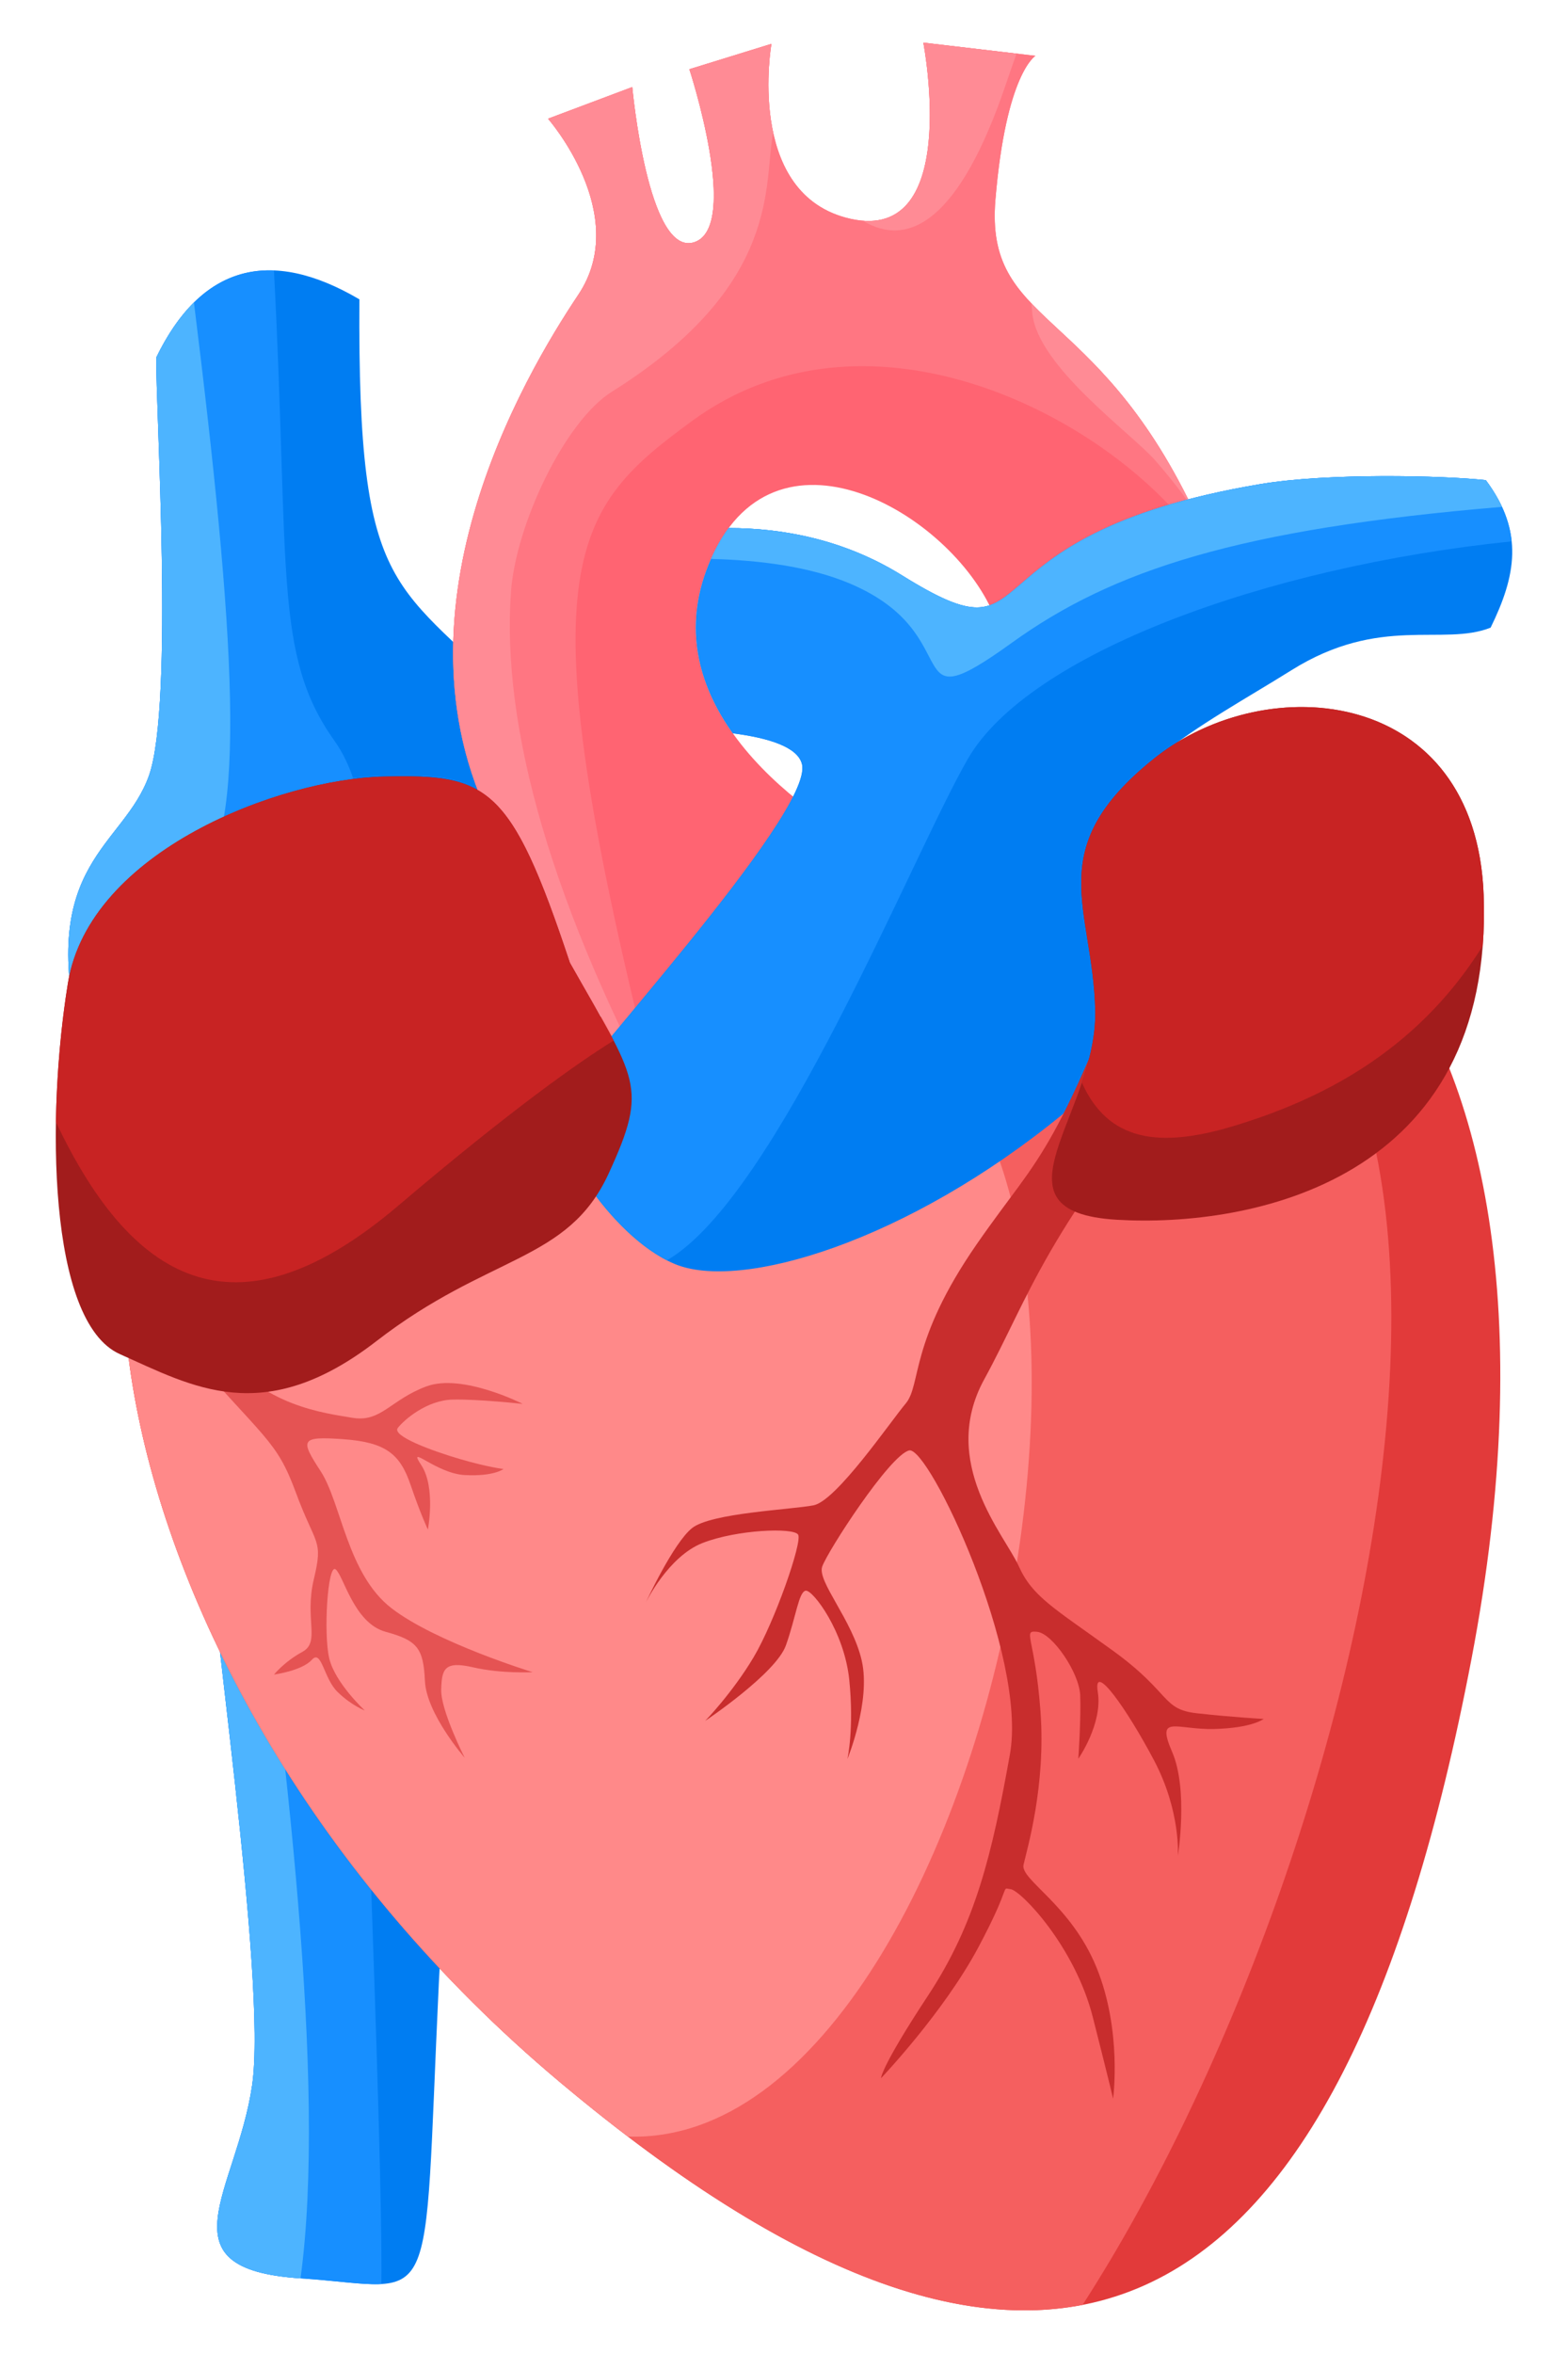 <?xml version='1.0' encoding='utf-8'?>
<svg xmlns="http://www.w3.org/2000/svg" width="2000" height="3000" viewBox="0 0 529.167 793.75" version="1.1" id="svg8"> <defs id="defs2"/>  <g id="layer1" transform="translate(0,496.75)"> <path style="opacity:1;fill:#007df2;fill-opacity:1;fill-rule:nonzero;stroke:none;stroke-width:1.081;stroke-linecap:round;stroke-linejoin:round;stroke-miterlimit:4;stroke-dasharray:none;stroke-dashoffset:0;stroke-opacity:1;paint-order:normal" d="m 121.285,-395.773 c -30.301,-17.818 -53.562,-11.305 -68.548,19.62 -0.281,16.18 6.064,116.867 -2.447,140.997 -8.511,24.13 -37.504,29.407 -23.503,88.609 14.002,59.202 41.771,124.423 42.406,154.492 0.634,30.069 21.126,163.091 15.882,198.838 -5.245,35.747 -31.132,61.887 16.213,65.021 47.344,3.134 41.345,15.746 46.818,-99.765 5.473,-115.511 71.734,-384.599 28.579,-429.279 -43.155,-44.679 -56.028,-35.654 -55.399,-138.533 z" id="path845"/> <path style="opacity:1;fill:#178fff;fill-opacity:1;fill-rule:nonzero;stroke:none;stroke-width:1.081;stroke-linecap:round;stroke-linejoin:round;stroke-miterlimit:4;stroke-dasharray:none;stroke-dashoffset:0;stroke-opacity:1;paint-order:normal" d="m 91.402,-405.552 c -16.068,-0.205 -29.064,9.588 -38.665,29.399 -0.281,16.18 6.064,116.868 -2.447,140.997 -8.511,24.13 -37.504,29.407 -23.503,88.609 14.002,59.202 41.771,124.423 42.406,154.492 0.634,30.069 21.127,163.09 15.882,198.837 -5.245,35.747 -31.132,61.887 16.212,65.021 12.427,0.822 21.174,2.295 27.423,1.935 0.528,-49.503 -7.525,-226.191 -8.999,-312.316 -1.722,-100.607 15.781,-176.603 -6.792,-208.209 -20.716,-29.006 -15.159,-57.614 -20.469,-158.736 -0.351,-0.014 -0.701,-0.025 -1.048,-0.029 z" id="path896"/> <path style="opacity:1;fill:#4db4ff;fill-opacity:1;fill-rule:nonzero;stroke:none;stroke-width:1.081;stroke-linecap:round;stroke-linejoin:round;stroke-miterlimit:4;stroke-dasharray:none;stroke-dashoffset:0;stroke-opacity:1;paint-order:normal" d="m 65.451,-394.714 c -4.738,4.674 -8.983,10.86 -12.715,18.56 -0.281,16.18 6.064,116.868 -2.447,140.997 -8.511,24.13 -37.504,29.407 -23.503,88.609 14.002,59.202 41.771,124.423 42.406,154.492 0.634,30.069 21.127,163.09 15.882,198.837 -5.245,35.747 -31.132,61.887 16.212,65.021 0.046,0.003 0.089,0.006 0.135,0.01 17.855,-130.899 -55.443,-455.068 -35.573,-470.861 18.312,-14.554 13.202,-86.162 -0.397,-195.665 z" id="path891"/> <path style="opacity:1;fill:#e23a3a;fill-opacity:1;fill-rule:nonzero;stroke:none;stroke-width:1.081;stroke-linecap:round;stroke-linejoin:round;stroke-miterlimit:4;stroke-dasharray:none;stroke-dashoffset:0;stroke-opacity:1;paint-order:normal" d="M 307.193,-180.221 C 426.757,-272.816 540.791,-168.323 496.598,62.864 452.404,294.051 354.905,344.896 188.904,205.578 22.903,66.26 4.049,-141.668 97.989,-160.345 191.928,-179.022 189.018,-121.197 307.193,-180.221 Z" id="path837"/> <path style="opacity:1;fill:#f55f5f;fill-opacity:1;fill-rule:nonzero;stroke:none;stroke-width:1.081;stroke-linecap:round;stroke-linejoin:round;stroke-miterlimit:4;stroke-dasharray:none;stroke-dashoffset:0;stroke-opacity:1;paint-order:normal" d="m 361.719,-209.302 c -17.666,5.152 -36.03,14.757 -54.527,29.082 -118.175,59.024 -115.264,1.199 -209.204,19.876 -93.94,18.677 -75.086,226.605 90.915,365.923 70.926,59.525 129.346,84.333 176.447,75.195 100.019,-154.994 174.664,-473.605 -3.631,-490.076 z" id="path855"/> <path style="opacity:1;fill:#ff8989;fill-opacity:1;fill-rule:nonzero;stroke:none;stroke-width:1.081;stroke-linecap:round;stroke-linejoin:round;stroke-miterlimit:4;stroke-dasharray:none;stroke-dashoffset:0;stroke-opacity:1;paint-order:normal" d="m 267.272,-162.883 c -79.095,28.119 -87.382,-13.745 -169.284,2.538 -93.94,18.677 -75.086,226.605 90.915,365.923 7.814,6.558 15.475,12.693 22.987,18.409 129.449,4.428 201.405,-387.241 55.382,-386.87 z" id="path860"/> <path style="opacity:1;fill:#e55353;fill-opacity:1;fill-rule:nonzero;stroke:none;stroke-width:1.081;stroke-linecap:round;stroke-linejoin:round;stroke-miterlimit:4;stroke-dasharray:none;stroke-dashoffset:0;stroke-opacity:1;paint-order:normal" d="m 60.702,-44.107 c 28.863,33.431 32.436,32.663 39.146,50.85 6.709,18.187 9.325,15.569 6.076,29.165 -3.249,13.596 2.307,21.188 -3.883,24.574 -6.189,3.385 -9.57,7.663 -9.57,7.663 0,0 9.445,-1.281 12.762,-4.984 3.317,-3.703 3.96,6.253 8.685,10.846 4.725,4.593 9.193,6.251 9.193,6.251 0,0 -10.024,-9.25 -12.006,-17.61 -1.982,-8.36 -0.524,-32.039 2.157,-29.998 2.681,2.041 6.135,18.123 16.858,21.054 10.724,2.931 12.767,5.483 13.282,16.588 0.515,11.105 13.414,25.906 13.414,25.906 0,0 -8.113,-16.016 -7.924,-22.973 0.188,-6.957 1.081,-9.765 10.719,-7.536 9.638,2.23 20.169,1.651 20.169,1.651 0,0 -32.618,-10.006 -47.621,-21.552 C 117.156,34.244 115.167,10.183 108.206,-0.472 101.244,-11.128 101.372,-12.277 115.796,-11.262 c 14.424,1.015 19.213,5.034 22.728,15.308 3.515,10.274 5.878,15.187 5.878,15.187 0,0 2.738,-14.234 -2.243,-21.763 -4.981,-7.529 4.916,2.87 14.745,3.376 9.829,0.506 13.019,-2.048 13.019,-2.048 0,0 -5.17,-0.572 -14.745,-3.376 -9.575,-2.804 -22.98,-7.776 -20.939,-10.458 2.041,-2.681 9.761,-9.386 18.505,-9.582 8.744,-0.195 23.679,1.458 23.679,1.458 0,0 -20.364,-10.394 -32.489,-5.921 -12.124,4.473 -15.312,12.261 -25.014,10.605 -9.702,-1.655 -29.807,-3.88 -44.559,-22.957 -14.751,-19.077 -13.659,-2.675 -13.659,-2.675 z" id="path918"/> <path style="opacity:1;fill:#ff6472;fill-opacity:1;fill-rule:nonzero;stroke:none;stroke-width:1.081;stroke-linecap:round;stroke-linejoin:round;stroke-miterlimit:4;stroke-dasharray:none;stroke-dashoffset:0;stroke-opacity:1;paint-order:normal" d="m 402.354,-325.524 c -33.09,-68.787 -69.977,-61.24 -66.421,-103.875 3.556,-42.635 13.51,-48.512 13.51,-48.512 l -37.838,-4.458 c 0,0 13.496,69.957 -26.345,58.991 -33.654,-9.264 -24.916,-58.579 -24.916,-58.579 l -27.696,8.564 c 0,0 17.383,53.093 1.685,58.334 -15.698,5.24 -20.957,-52.326 -20.957,-52.326 l -28.424,10.681 c 0,0 28.315,32.336 10.201,59.405 -18.114,27.069 -66.712,108.911 -27.11,181.908 39.602,72.997 58.761,99.539 58.761,99.539 l 64.164,-96.401 c 0,0 -72.647,-37.114 -52.63,-91.883 20.017,-54.769 80.28,-21.352 96.251,12.978 15.971,34.33 67.765,-34.366 67.765,-34.366 z" id="path847"/> <path style="opacity:1;fill:#ff7682;fill-opacity:1;fill-rule:nonzero;stroke:none;stroke-width:1.081;stroke-linecap:round;stroke-linejoin:round;stroke-miterlimit:4;stroke-dasharray:none;stroke-dashoffset:0;stroke-opacity:1;paint-order:normal" d="m 311.604,-482.369 c 0,0 13.496,69.957 -26.345,58.991 -33.654,-9.264 -24.917,-58.579 -24.917,-58.579 l -27.695,8.564 c 0,0 17.383,53.093 1.685,58.333 -15.698,5.24 -20.957,-52.326 -20.957,-52.326 l -28.423,10.681 c 0,0 28.314,32.336 10.2,59.405 -18.114,27.069 -66.712,108.911 -27.11,181.908 24.603,45.349 41.302,72.746 50.433,87.012 46.484,-24.318 20.441,20.591 -1.848,-18.723 -39.12,-160.414 -22.806,-178.505 16.838,-207.579 57.967,-42.511 135.786,-3.944 167.459,35.613 8.568,4.947 10.821,4.301 1.43,-6.454 -33.09,-68.787 -69.977,-61.24 -66.421,-103.876 3.556,-42.635 13.509,-48.512 13.509,-48.512 z" id="path873"/> <path style="opacity:1;fill:#ff8b95;fill-opacity:1;fill-rule:nonzero;stroke:none;stroke-width:1.081;stroke-linecap:round;stroke-linejoin:round;stroke-miterlimit:4;stroke-dasharray:none;stroke-dashoffset:0;stroke-opacity:1;paint-order:normal" d="m 311.604,-482.369 c 0,0 0.181,0.978 0.423,2.504 0.03,0.187 0.047,0.274 0.079,0.48 0.015,0.099 0.033,0.223 0.048,0.326 0.358,2.365 0.82,5.829 1.165,9.934 0.108,1.285 0.204,2.631 0.282,4.021 0.052,0.927 0.096,1.874 0.129,2.836 0.016,0.481 0.031,0.966 0.042,1.454 0,1.8e-4 -7e-5,2.9e-4 -7e-5,5.7e-4 0.011,0.488 0.02,0.98 0.025,1.474 0.011,0.988 0.01,1.988 -0.006,2.993 -0.016,1.005 -0.046,2.017 -0.093,3.03 -0.315,6.839 -1.376,13.748 -3.812,19.311 -0.09,0.206 -0.182,0.41 -0.276,0.613 -8e-5,1.5e-4 2e-5,2.8e-4 -7e-5,5.6e-4 -0.282,0.607 -0.581,1.196 -0.899,1.767 -0.423,0.761 -0.879,1.487 -1.368,2.175 -0.245,0.344 -0.498,0.678 -0.76,1.002 -0.262,0.324 -0.533,0.638 -0.813,0.94 -0.14,0.151 -0.283,0.3 -0.427,0.446 -0.145,0.146 -0.291,0.289 -0.44,0.429 -0.149,0.14 -0.301,0.278 -0.455,0.412 -0.154,0.135 -0.31,0.266 -0.469,0.395 -0.159,0.129 -0.32,0.254 -0.483,0.377 -0.327,0.245 -0.664,0.478 -1.01,0.698 -0.347,0.22 -0.704,0.427 -1.07,0.621 -0.367,0.194 -0.744,0.374 -1.132,0.54 -0.387,0.166 -0.785,0.318 -1.194,0.456 -1.5e-4,5e-5 10e-6,-7e-5 0,0 -0.817,0.275 -1.678,0.493 -2.583,0.647 -0.453,0.077 -0.916,0.138 -1.392,0.183 -0.475,0.045 -0.963,0.074 -1.461,0.086 -0.793,0.019 -1.618,-0.008 -2.472,-0.076 15.292,9.249 32.581,0.383 48.331,-46.185 1.314,-3.886 2.49,-7.25 3.553,-10.183 z m 37.171,5.006 c -0.254,0.243 -0.573,0.58 -0.944,1.036 0.371,-0.456 0.69,-0.793 0.944,-1.036 z m -88.432,-4.594 -27.695,8.564 c 0,0 0.068,0.207 0.191,0.597 0.123,0.39 0.302,0.963 0.525,1.694 0.222,0.731 0.488,1.62 0.785,2.643 0.148,0.511 0.304,1.056 0.467,1.631 0.487,1.725 1.029,3.722 1.586,5.909 0.186,0.729 0.373,1.478 0.56,2.246 0.187,0.768 0.374,1.554 0.56,2.355 0.371,1.602 0.737,3.262 1.084,4.958 0.694,3.392 1.314,6.924 1.763,10.397 0.112,0.868 0.214,1.733 0.303,2.591 0.044,0.429 0.086,0.857 0.124,1.282 0.076,0.851 0.14,1.693 0.189,2.524 0.073,1.247 0.113,2.468 0.116,3.654 0.001,0.79 -0.014,1.564 -0.048,2.32 10e-6,2e-4 -3e-5,3e-4 -7e-5,5.8e-4 -0.034,0.755 -0.086,1.492 -0.158,2.206 -0.036,0.357 -0.078,0.709 -0.124,1.054 -0.093,0.691 -0.206,1.359 -0.342,2 -0.068,0.321 -0.141,0.635 -0.221,0.941 -0.238,0.921 -0.527,1.777 -0.874,2.561 -0.173,0.391 -0.36,0.764 -0.563,1.117 -1.3e-4,2.2e-4 -3e-5,2.9e-4 -7e-5,5.7e-4 -0.067,0.118 -0.136,0.233 -0.207,0.346 -0.142,0.227 -0.29,0.444 -0.445,0.652 -0.311,0.416 -0.649,0.795 -1.016,1.134 -0.092,0.085 -0.186,0.166 -0.281,0.246 -0.096,0.08 -0.193,0.157 -0.292,0.231 -0.298,0.223 -0.613,0.422 -0.945,0.596 -0.111,0.058 -0.223,0.113 -0.338,0.166 -0.115,0.052 -0.232,0.102 -0.35,0.149 -0.118,0.047 -0.239,0.091 -0.361,0.131 -0.167,0.056 -0.334,0.102 -0.499,0.144 -0.076,0.019 -0.153,0.04 -0.229,0.056 -0.12,0.026 -0.24,0.048 -0.359,0.067 -0.119,0.018 -0.237,0.033 -0.355,0.045 -0.118,0.011 -0.235,0.019 -0.351,0.023 -0.116,0.003 -0.232,0.004 -0.347,0.002 -0.115,-0.003 -0.229,-0.01 -0.343,-0.019 -0.114,-0.01 -0.227,-0.023 -0.34,-0.04 -0.113,-0.017 -0.224,-0.037 -0.336,-0.06 -0.223,-0.047 -0.443,-0.107 -0.661,-0.18 -0.109,-0.036 -0.217,-0.076 -0.325,-0.119 -0.215,-0.086 -0.428,-0.184 -0.639,-0.294 -0.316,-0.165 -0.626,-0.358 -0.931,-0.576 -1.3e-4,-9e-5 0,7e-5 0,0 -0.102,-0.073 -0.203,-0.148 -0.303,-0.227 -0.1,-0.079 -0.2,-0.16 -0.3,-0.244 -0.298,-0.252 -0.591,-0.529 -0.878,-0.829 -0.383,-0.4 -0.757,-0.841 -1.122,-1.319 -0.182,-0.239 -0.363,-0.487 -0.54,-0.745 -0.356,-0.515 -0.702,-1.066 -1.04,-1.648 -0.506,-0.874 -0.993,-1.819 -1.459,-2.824 -0.311,-0.67 -0.614,-1.367 -0.907,-2.086 -0.294,-0.719 -0.579,-1.461 -0.856,-2.222 -0.277,-0.761 -0.546,-1.541 -0.806,-2.337 -8e-5,-1.7e-4 9e-5,-2.7e-4 6e-5,-5.7e-4 -0.13,-0.398 -0.258,-0.799 -0.385,-1.204 -5e-5,-1.7e-4 1.1e-4,-2.9e-4 5e-5,-5.9e-4 -1.009,-3.24 -1.888,-6.698 -2.646,-10.138 -5e-5,-1.8e-4 8e-5,-2.9e-4 6e-5,-5.8e-4 -0.948,-4.3 -1.709,-8.572 -2.302,-12.356 -3e-5,-1.7e-4 1e-4,-2.7e-4 6e-5,-5.6e-4 -0.237,-1.514 -0.447,-2.95 -0.632,-4.279 -0.185,-1.329 -0.343,-2.55 -0.478,-3.635 -0.269,-2.169 -0.441,-3.792 -0.526,-4.632 -4e-5,-3e-4 9e-5,-2.1e-4 6e-5,-5.8e-4 -0.042,-0.42 -0.063,-0.645 -0.063,-0.645 l -28.423,10.681 c 0,0 0.11,0.126 0.313,0.37 0.304,0.365 0.817,0.994 1.475,1.855 0.439,0.574 0.943,1.251 1.493,2.023 1.1e-4,1.3e-4 -1.5e-4,5.6e-4 -7e-5,5.8e-4 0.551,0.772 1.149,1.637 1.774,2.588 0.939,1.426 1.942,3.044 2.947,4.822 10e-5,1.4e-4 -1.5e-4,5.6e-4 -7e-5,5.6e-4 0.503,0.889 1.006,1.818 1.503,2.783 0.331,0.643 0.658,1.303 0.981,1.977 8e-5,1.4e-4 -10e-5,2.8e-4 -5e-5,5.7e-4 0.322,0.674 0.639,1.364 0.948,2.067 0.773,1.758 1.498,3.602 2.139,5.515 4e-5,1.5e-4 -1.1e-4,2.8e-4 -7e-5,5.6e-4 0.256,0.765 0.5,1.541 0.727,2.326 4e-5,1.5e-4 -9e-5,2.7e-4 -6e-5,5.6e-4 0.341,1.178 0.647,2.379 0.909,3.597 2e-5,1.6e-4 -9e-5,2.7e-4 -7e-5,5.6e-4 0.613,2.843 0.991,5.785 1.038,8.777 8e-4,0.047 -2e-4,0.095 -2.9e-4,0.142 0.011,0.808 -0.002,1.619 -0.043,2.433 -0.043,0.858 -0.115,1.719 -0.218,2.582 -4.1e-4,0.003 -7.6e-4,0.006 -8.6e-4,0.011 l -6e-5,5.7e-4 c -0.156,1.299 -0.383,2.603 -0.69,3.906 -6e-5,1.7e-4 -3e-5,2.8e-4 -7e-5,5.6e-4 -0.204,0.869 -0.443,1.737 -0.72,2.605 -8e-5,1.7e-4 -10e-6,2.9e-4 -7e-5,5.7e-4 -0.968,3.037 -2.394,6.061 -4.375,9.022 -1.132,1.692 -2.383,3.598 -3.724,5.702 -1.1e-4,1.4e-4 6e-5,2.9e-4 -7e-5,5.6e-4 -1.006,1.578 -2.063,3.268 -3.158,5.062 -1e-4,1.4e-4 5e-5,2.8e-4 -7e-5,5.6e-4 -0.73,1.196 -1.477,2.439 -2.238,3.727 -6e-5,1.5e-4 7e-5,2.9e-4 -6e-5,5.6e-4 -1.902,3.22 -3.887,6.719 -5.901,10.468 -0.805,1.499 -1.615,3.039 -2.426,4.617 -8e-5,1.6e-4 2e-5,2.9e-4 -6e-5,5.7e-4 -0.405,0.789 -0.811,1.587 -1.216,2.394 -8e-5,1.5e-4 2e-5,2.8e-4 -7e-5,5.6e-4 -0.81,1.615 -1.62,3.267 -2.425,4.953 -8e-5,1.6e-4 2e-5,2.9e-4 -7e-5,5.6e-4 -0.805,1.687 -1.605,3.409 -2.397,5.164 -0.792,1.755 -1.576,3.543 -2.347,5.363 -0.386,0.91 -0.769,1.827 -1.148,2.752 -0.759,1.85 -1.504,3.731 -2.232,5.639 -0.728,1.908 -1.438,3.845 -2.128,5.808 -5e-5,1.8e-4 2e-5,2.9e-4 -6e-5,5.8e-4 -0.69,1.963 -1.358,3.952 -2.003,5.966 -1.288,4.028 -2.479,8.153 -3.542,12.36 -0.266,1.052 -0.524,2.109 -0.773,3.17 -0.374,1.593 -0.729,3.196 -1.064,4.81 -0.112,0.538 -0.221,1.077 -0.328,1.617 -0.321,1.62 -0.621,3.251 -0.898,4.89 -0.092,0.546 -0.183,1.094 -0.27,1.642 -0.175,1.097 -0.34,2.197 -0.494,3.302 -0.616,4.418 -1.062,8.894 -1.307,13.414 -2e-5,1.7e-4 -2e-5,0 0,0 -0.031,0.565 -0.058,1.13 -0.083,1.696 -0.049,1.133 -0.085,2.268 -0.108,3.405 -0.058,2.844 -0.033,5.701 0.081,8.57 0.023,0.574 0.049,1.148 0.079,1.723 0.085,1.629 0.201,3.262 0.346,4.897 0.009,0.095 0.016,0.189 0.024,0.284 1e-5,1.7e-4 -6e-5,-10e-6 0,0 0.105,1.153 0.224,2.308 0.36,3.464 0.135,1.156 0.286,2.312 0.454,3.47 0.149,1.03 0.313,2.062 0.487,3.093 0.021,0.127 0.041,0.254 0.063,0.381 0.03,0.172 0.062,0.343 0.092,0.515 0.143,0.807 0.293,1.614 0.452,2.421 0.035,0.18 0.069,0.361 0.105,0.541 4e-5,1.7e-4 -3e-5,-1e-5 0,0 0.117,0.58 0.238,1.159 0.363,1.739 3e-5,1.8e-4 -5e-5,-1e-5 0,0 0.125,0.58 0.255,1.159 0.389,1.739 3e-5,1.7e-4 -6e-5,-1e-5 0,0 0.134,0.58 0.273,1.159 0.415,1.739 4e-5,1.8e-4 -5e-5,0 0,0 0.428,1.739 0.896,3.479 1.405,5.217 5e-5,1.4e-4 -8e-5,-1e-5 0,0 0.679,2.318 1.432,4.633 2.261,6.945 0.069,0.192 0.142,0.384 0.212,0.577 0.279,0.767 0.567,1.533 0.864,2.299 0.076,0.197 0.15,0.393 0.227,0.59 6e-5,1.5e-4 -7e-5,0 0,0 0.454,1.154 0.927,2.306 1.421,3.458 9e-5,2.1e-4 0,0 0,0 0.494,1.151 1.008,2.301 1.542,3.449 0.534,1.148 1.089,2.295 1.665,3.44 0.288,0.572 0.581,1.144 0.88,1.715 1.1e-4,2.2e-4 0,0 0,0 0.299,0.571 0.603,1.142 0.912,1.712 2.475,4.562 4.87,8.943 7.186,13.147 7e-5,1.3e-4 -9e-5,-1e-5 0,0 1.158,2.102 2.296,4.16 3.414,6.174 1.769,3.188 3.475,6.236 5.145,9.208 0.441,0.784 0.892,1.592 1.326,2.361 0.436,0.773 0.853,1.507 1.282,2.265 1.616,2.857 3.197,5.639 4.715,8.288 3.84,6.703 7.365,12.749 10.577,18.175 1.606,2.713 3.135,5.272 4.585,7.68 5.076,8.43 9.198,15.025 12.381,19.992 0.909,1.419 1.742,2.705 2.498,3.864 7e-5,9e-5 -9e-5,-1e-5 0,0 0.756,1.158 1.436,2.188 2.04,3.095 2.415,3.629 3.612,5.288 3.612,5.288 -20.536,-37.743 -34.925,-71.672 -43.782,-101.843 -8.857,-30.171 -12.182,-56.584 -10.587,-79.295 1.595,-22.711 18.129,-57.641 34.051,-67.62 58.021,-36.363 51.058,-70.765 54.448,-87.415 6e-5,-1.6e-4 5e-5,-2.8e-4 7e-5,-5.8e-4 -0.022,-0.1 -0.046,-0.201 -0.067,-0.301 -0.09,-0.425 -0.175,-0.85 -0.255,-1.275 -0.161,-0.849 -0.304,-1.697 -0.43,-2.54 -0.114,-0.762 -0.213,-1.52 -0.302,-2.273 -0.01,-0.08 -0.021,-0.16 -0.03,-0.24 -0.048,-0.416 -0.091,-0.829 -0.131,-1.241 -0.121,-1.235 -0.21,-2.45 -0.273,-3.637 -0.021,-0.395 -0.039,-0.788 -0.054,-1.176 -10e-6,-1.8e-4 7e-5,-2.9e-4 7e-5,-5.7e-4 -0.016,-0.389 -0.028,-0.774 -0.038,-1.155 -1e-5,-1.9e-4 6e-5,-2.8e-4 6e-5,-5.7e-4 -0.02,-0.763 -0.029,-1.511 -0.03,-2.24 -0.003,-2.189 0.071,-4.214 0.181,-6.002 0.073,-1.192 0.162,-2.278 0.255,-3.238 3e-5,-1.9e-4 5e-5,-2.8e-4 6e-5,-5.6e-4 0.092,-0.959 0.188,-1.791 0.274,-2.475 3e-5,-2.4e-4 1e-5,-2.8e-4 6e-5,-5.6e-4 0.087,-0.683 0.164,-1.217 0.22,-1.581 0.056,-0.363 0.09,-0.556 0.09,-0.556 z m 10.584,50.224 c 0.313,0.324 0.635,0.643 0.965,0.956 -0.33,-0.312 -0.652,-0.631 -0.965,-0.956 z m 1.679,1.608 c 0.203,0.18 0.408,0.357 0.617,0.533 -0.209,-0.175 -0.414,-0.353 -0.617,-0.533 z m 1.92,1.57 c 0.307,0.23 0.622,0.454 0.941,0.675 -0.319,-0.22 -0.634,-0.444 -0.941,-0.675 z m 9.186,4.713 c 0.505,0.164 1.021,0.319 1.547,0.464 -0.526,-0.145 -1.042,-0.3 -1.547,-0.464 z m 3.453,0.935 c 0.551,0.121 1.091,0.226 1.62,0.314 -0.529,-0.089 -1.069,-0.193 -1.62,-0.314 z m 60.912,28.498 c 0.089,1.131 0.185,2.249 0.298,3.34 1.855,18.051 33.528,40.496 41.574,49.727 8.046,9.231 12.404,15.819 12.404,15.819 -0.517,-1.075 -1.035,-2.131 -1.554,-3.169 -0.519,-1.038 -1.038,-2.058 -1.558,-3.06 -1.1e-4,-2.3e-4 4e-5,-2.9e-4 6e-5,-5.7e-4 -0.52,-1.002 -1.04,-1.986 -1.561,-2.954 -0.521,-0.968 -1.043,-1.918 -1.565,-2.851 -0.522,-0.933 -1.043,-1.85 -1.565,-2.75 -1.4e-4,-2.3e-4 5e-5,-2.8e-4 7e-5,-5.6e-4 -0.522,-0.9 -1.044,-1.784 -1.566,-2.653 -1.044,-1.737 -2.088,-3.411 -3.13,-5.026 -2.084,-3.23 -4.162,-6.224 -6.222,-9.012 -0.249,-0.338 -0.498,-0.663 -0.747,-0.994 -0.526,-0.701 -1.051,-1.389 -1.574,-2.064 -0.252,-0.325 -0.504,-0.655 -0.755,-0.974 -0.51,-0.647 -1.018,-1.283 -1.525,-1.907 -1.7e-4,-2.1e-4 3e-5,-2.8e-4 6e-5,-5.8e-4 -0.507,-0.624 -1.012,-1.237 -1.515,-1.839 -2.014,-2.408 -4,-4.641 -5.946,-6.731 -0.487,-0.522 -0.97,-1.036 -1.452,-1.541 -1.445,-1.515 -2.866,-2.953 -4.259,-4.328 -0.727,-0.717 -1.443,-1.412 -2.154,-2.096 -0.198,-0.19 -0.397,-0.385 -0.593,-0.573 -1.4e-4,-1e-4 -10e-6,10e-5 0,0 -0.902,-0.864 -1.79,-1.703 -2.664,-2.523 -1.747,-1.638 -3.433,-3.194 -5.047,-4.699 -1.614,-1.505 -3.157,-2.959 -4.617,-4.393 -0.365,-0.359 -0.725,-0.716 -1.08,-1.072 -0.289,-0.291 -0.573,-0.581 -0.855,-0.871 -0.064,-0.066 -0.13,-0.131 -0.193,-0.197 -0.196,-0.203 -0.386,-0.405 -0.579,-0.608 z" id="path868"/> <path style="opacity:1;fill:#007df2;fill-opacity:1;fill-rule:nonzero;stroke:none;stroke-width:1.081;stroke-linecap:round;stroke-linejoin:round;stroke-miterlimit:4;stroke-dasharray:none;stroke-dashoffset:0;stroke-opacity:1;paint-order:normal" d="m 501.426,-334.781 c -14.077,-1.561 -53.288,-2.503 -76.099,1.333 -104.28,17.533 -70.817,61.94 -120.868,30.816 -19.703,-12.253 -40.529,-15.976 -58.541,-15.99 -2.908,3.917 -5.468,8.71 -7.58,14.487 -7.788,21.309 -1.545,39.942 8.986,54.76 12.187,1.567 21.963,4.659 23.337,10.453 3.964,16.72 -79.223,106.363 -82.538,115.3 -3.315,8.937 17.251,43.776 39.466,53.212 22.215,9.436 78.755,-7.566 131.199,-50.605 22.324,-33.581 7.485,-48.426 8.748,-80.849 1.262,-32.423 38.297,-50.009 68.286,-68.786 29.989,-18.777 51.121,-7.957 67.232,-14.373 8.44,-17.252 11.508,-32.192 -1.627,-49.757 z" id="path843"/> <path style="opacity:1;fill:#c82d2d;fill-opacity:1;fill-rule:nonzero;stroke:none;stroke-width:1.081;stroke-linecap:round;stroke-linejoin:round;stroke-miterlimit:4;stroke-dasharray:none;stroke-dashoffset:0;stroke-opacity:1;paint-order:normal" d="m 391.548,-200.443 c -36.337,97.155 -39.084,90.454 -61.919,123.397 -22.834,32.943 -18.616,47.365 -23.974,53.75 -5.358,6.385 -23.409,32.879 -31.131,34.35 -7.722,1.471 -34.591,2.568 -40.971,7.677 -6.38,5.109 -15.562,25.025 -15.562,25.025 0,0 7.524,-15.448 19.075,-19.985 11.55,-4.536 30.824,-5.311 32.293,-2.822 1.469,2.488 -7.901,29.362 -15.044,41.364 -7.143,12.002 -16.329,21.452 -16.329,21.452 0,0 23.863,-15.966 27.241,-25.477 3.379,-9.511 4.332,-18.128 6.693,-18.448 2.361,-0.32 13.026,13.653 14.692,30.118 1.667,16.466 -0.627,26.678 -0.627,26.678 0,0 7.969,-19.47 4.836,-33.19 -3.133,-13.721 -15.074,-26.672 -13.353,-31.714 1.721,-5.043 22.769,-37.602 29.342,-39.2 6.573,-1.598 40.047,68.976 33.998,102.613 -6.049,33.637 -11.527,56.872 -27.6,81.259 -16.073,24.387 -15.88,27.898 -15.88,27.898 0,0 21.052,-22.092 32.786,-44.052 11.734,-21.96 7.459,-20.108 10.905,-19.726 3.447,0.381 21.708,19.265 27.782,43.196 6.074,23.931 6.841,27.505 6.841,27.505 0,0 3.117,-22.914 -5.572,-44.227 -8.689,-21.313 -25.797,-29.603 -24.651,-34.709 1.147,-5.106 7.584,-26.49 5.722,-51.699 -1.862,-25.209 -6.267,-27.441 -1.097,-26.869 5.17,0.572 14.175,13.78 14.497,21.375 0.322,7.595 -0.629,21.445 -0.629,21.445 0,0 8.292,-11.875 6.564,-22.532 -1.728,-10.658 9.831,5.74 18.965,23.032 9.134,17.292 8.056,32.291 8.056,32.291 0,0 3.628,-22.276 -1.93,-35.102 -5.558,-12.826 1.401,-7.404 14.229,-7.729 12.828,-0.325 16.656,-3.39 16.656,-3.39 0,0 -10.403,-0.57 -22.467,-1.905 -12.063,-1.335 -8.555,-6.762 -28.474,-21.177 -19.919,-14.415 -27.069,-18.114 -31.733,-28.515 -4.664,-10.401 -26.949,-34.963 -11.643,-62.925 15.305,-27.961 20.784,-51.195 71.435,-109.552 50.65,-58.356 50.65,-58.356 50.65,-58.356 z" id="path916"/> <path style="opacity:1;fill:#178fff;fill-opacity:1;fill-rule:nonzero;stroke:none;stroke-width:1.081;stroke-linecap:round;stroke-linejoin:round;stroke-miterlimit:4;stroke-dasharray:none;stroke-dashoffset:0;stroke-opacity:1;paint-order:normal" d="m 501.426,-334.781 c -3.519,-0.39 -8.609,-0.742 -14.621,-0.99 -3.006,-0.124 -6.242,-0.222 -9.628,-0.286 -0.847,-0.016 -1.703,-0.03 -2.567,-0.042 -1.728,-0.023 -3.487,-0.037 -5.269,-0.041 -2.673,-0.006 -5.396,0.01 -8.135,0.052 -1.826,0.028 -3.659,0.067 -5.488,0.121 -10.976,0.314 -21.837,1.081 -30.391,2.519 -104.28,17.533 -70.817,61.94 -120.868,30.816 -19.703,-12.253 -40.529,-15.976 -58.541,-15.99 -2.908,3.917 -5.468,8.71 -7.58,14.487 -7.788,21.309 -1.545,39.942 8.986,54.76 12.187,1.567 21.963,4.659 23.337,10.453 3.964,16.72 -79.223,106.363 -82.538,115.3 -3.189,8.597 15.723,41.161 36.942,52.025 37.135,-21.407 82.924,-137.021 101.631,-169.264 20.387,-35.138 99.995,-64.703 183.463,-73.266 -0.042,-0.414 -0.092,-0.828 -0.15,-1.243 -4.6e-4,-0.003 -8.3e-4,-0.006 -10e-4,-0.009 -6.1e-4,-0.004 -0.001,-0.009 -0.002,-0.013 -0.113,-0.811 -0.257,-1.624 -0.431,-2.44 -0.008,-0.034 -0.014,-0.068 -0.021,-0.101 -0.085,-0.394 -0.178,-0.788 -0.278,-1.184 -0.009,-0.032 -0.017,-0.063 -0.025,-0.095 -0.206,-0.804 -0.444,-1.61 -0.713,-2.42 -0.012,-0.036 -0.024,-0.073 -0.036,-0.11 -0.136,-0.404 -0.279,-0.809 -0.431,-1.215 -0.001,-0.004 -0.003,-0.008 -0.004,-0.012 -0.003,-0.009 -0.006,-0.017 -0.01,-0.025 -0.153,-0.407 -0.313,-0.815 -0.482,-1.223 -0.004,-0.011 -0.009,-0.023 -0.014,-0.034 -0.002,-0.004 -0.003,-0.009 -0.005,-0.014 -0.165,-0.397 -0.34,-0.796 -0.522,-1.195 -0.024,-0.052 -0.047,-0.104 -0.071,-0.156 -0.182,-0.396 -0.37,-0.794 -0.568,-1.192 -0.016,-0.032 -0.033,-0.065 -0.049,-0.098 -0.189,-0.377 -0.385,-0.756 -0.589,-1.135 -0.026,-0.049 -0.052,-0.097 -0.078,-0.146 -0.21,-0.388 -0.428,-0.776 -0.653,-1.166 -0.042,-0.072 -0.084,-0.145 -0.127,-0.217 -0.228,-0.39 -0.462,-0.781 -0.706,-1.173 -0.02,-0.033 -0.042,-0.066 -0.062,-0.099 -0.237,-0.38 -0.483,-0.761 -0.736,-1.143 -0.04,-0.061 -0.079,-0.121 -0.12,-0.182 -0.259,-0.389 -0.527,-0.779 -0.802,-1.171 -0.057,-0.081 -0.115,-0.162 -0.173,-0.243 -0.284,-0.399 -0.572,-0.799 -0.873,-1.201 z" id="path883"/> <path style="opacity:1;fill:#a21c1c;fill-opacity:1;fill-rule:nonzero;stroke:none;stroke-width:1.081;stroke-linecap:round;stroke-linejoin:round;stroke-miterlimit:4;stroke-dasharray:none;stroke-dashoffset:0;stroke-opacity:1;paint-order:normal" d="m 500.698,-194.856 c 3.566,96.712 -78.709,112.235 -123.77,109.574 -45.06,-2.661 -6.525,-35.611 -7.306,-70.585 -0.781,-34.975 -18.405,-54.369 19.876,-85.021 38.281,-30.652 108.622,-23.897 111.2,46.032 z" id="path839"/> <path style="opacity:1;fill:#a21c1c;fill-opacity:1;fill-rule:nonzero;stroke:none;stroke-width:1.081;stroke-linecap:round;stroke-linejoin:round;stroke-miterlimit:4;stroke-dasharray:none;stroke-dashoffset:0;stroke-opacity:1;paint-order:normal" d="m 192.314,-172.002 c -20.067,-60.368 -27.854,-63.556 -62.829,-62.775 -34.975,0.781 -99.298,25.062 -106.555,69.614 -7.257,44.552 -6.843,114.374 17.542,125.214 24.385,10.839 48.389,25.125 86.542,-4.377 38.154,-29.503 64.578,-26.578 78.351,-56.454 13.773,-29.875 9.305,-31.533 -13.051,-71.221 z" id="path841"/> <path style="opacity:1;fill:#4db4ff;fill-opacity:1;fill-rule:nonzero;stroke:none;stroke-width:1.081;stroke-linecap:round;stroke-linejoin:round;stroke-miterlimit:4;stroke-dasharray:none;stroke-dashoffset:0;stroke-opacity:1;paint-order:normal" d="m 501.426,-334.781 c -14.077,-1.561 -53.288,-2.503 -76.099,1.333 -104.28,17.533 -70.817,61.94 -120.868,30.816 -19.703,-12.253 -40.529,-15.976 -58.541,-15.99 -2.196,2.958 -4.193,6.416 -5.949,10.419 16.598,0.418 33.396,2.627 46.749,8.259 41.11,17.342 15.594,48.243 54.769,20.017 33.94,-24.455 76.328,-38.372 165.406,-45.84 -1.365,-2.942 -3.166,-5.937 -5.467,-9.013 z" id="path878"/> <path style="opacity:1;fill:#c82323;fill-opacity:1;fill-rule:nonzero;stroke:none;stroke-width:1.081;stroke-linecap:round;stroke-linejoin:round;stroke-miterlimit:4;stroke-dasharray:none;stroke-dashoffset:0;stroke-opacity:1;paint-order:normal" d="m 147.763,-234.315 c -5.192,-0.615 -11.174,-0.62 -18.278,-0.461 -34.975,0.781 -99.298,25.061 -106.555,69.613 -2.282,14.009 -3.804,30.517 -4.062,46.904 26.911,56.857 62.721,73.102 115.53,28.232 38.58,-32.779 60.963,-48.429 72.694,-55.708 -3.459,-6.68 -8.384,-14.914 -14.778,-26.266 -15.991,-48.106 -24.184,-59.902 -44.551,-62.314 z" id="path904"/> <path style="opacity:1;fill:#c82323;fill-opacity:1;fill-rule:nonzero;stroke:none;stroke-width:1.081;stroke-linecap:round;stroke-linejoin:round;stroke-miterlimit:4;stroke-dasharray:none;stroke-dashoffset:0;stroke-opacity:1;paint-order:normal" d="m 447.57,-257.775 c -20.067,-2.319 -41.922,3.955 -58.072,16.886 -38.281,30.652 -20.657,50.047 -19.876,85.022 0.187,8.36 -1.874,16.604 -4.502,24.347 8.822,19.65 25.849,22.31 51.365,14.565 27.788,-8.434 61.128,-24.167 83.907,-60.717 0.417,-5.422 0.529,-11.145 0.307,-17.184 -1.491,-40.428 -25.63,-59.741 -53.129,-62.918 z" id="path909"/> </g> </svg>